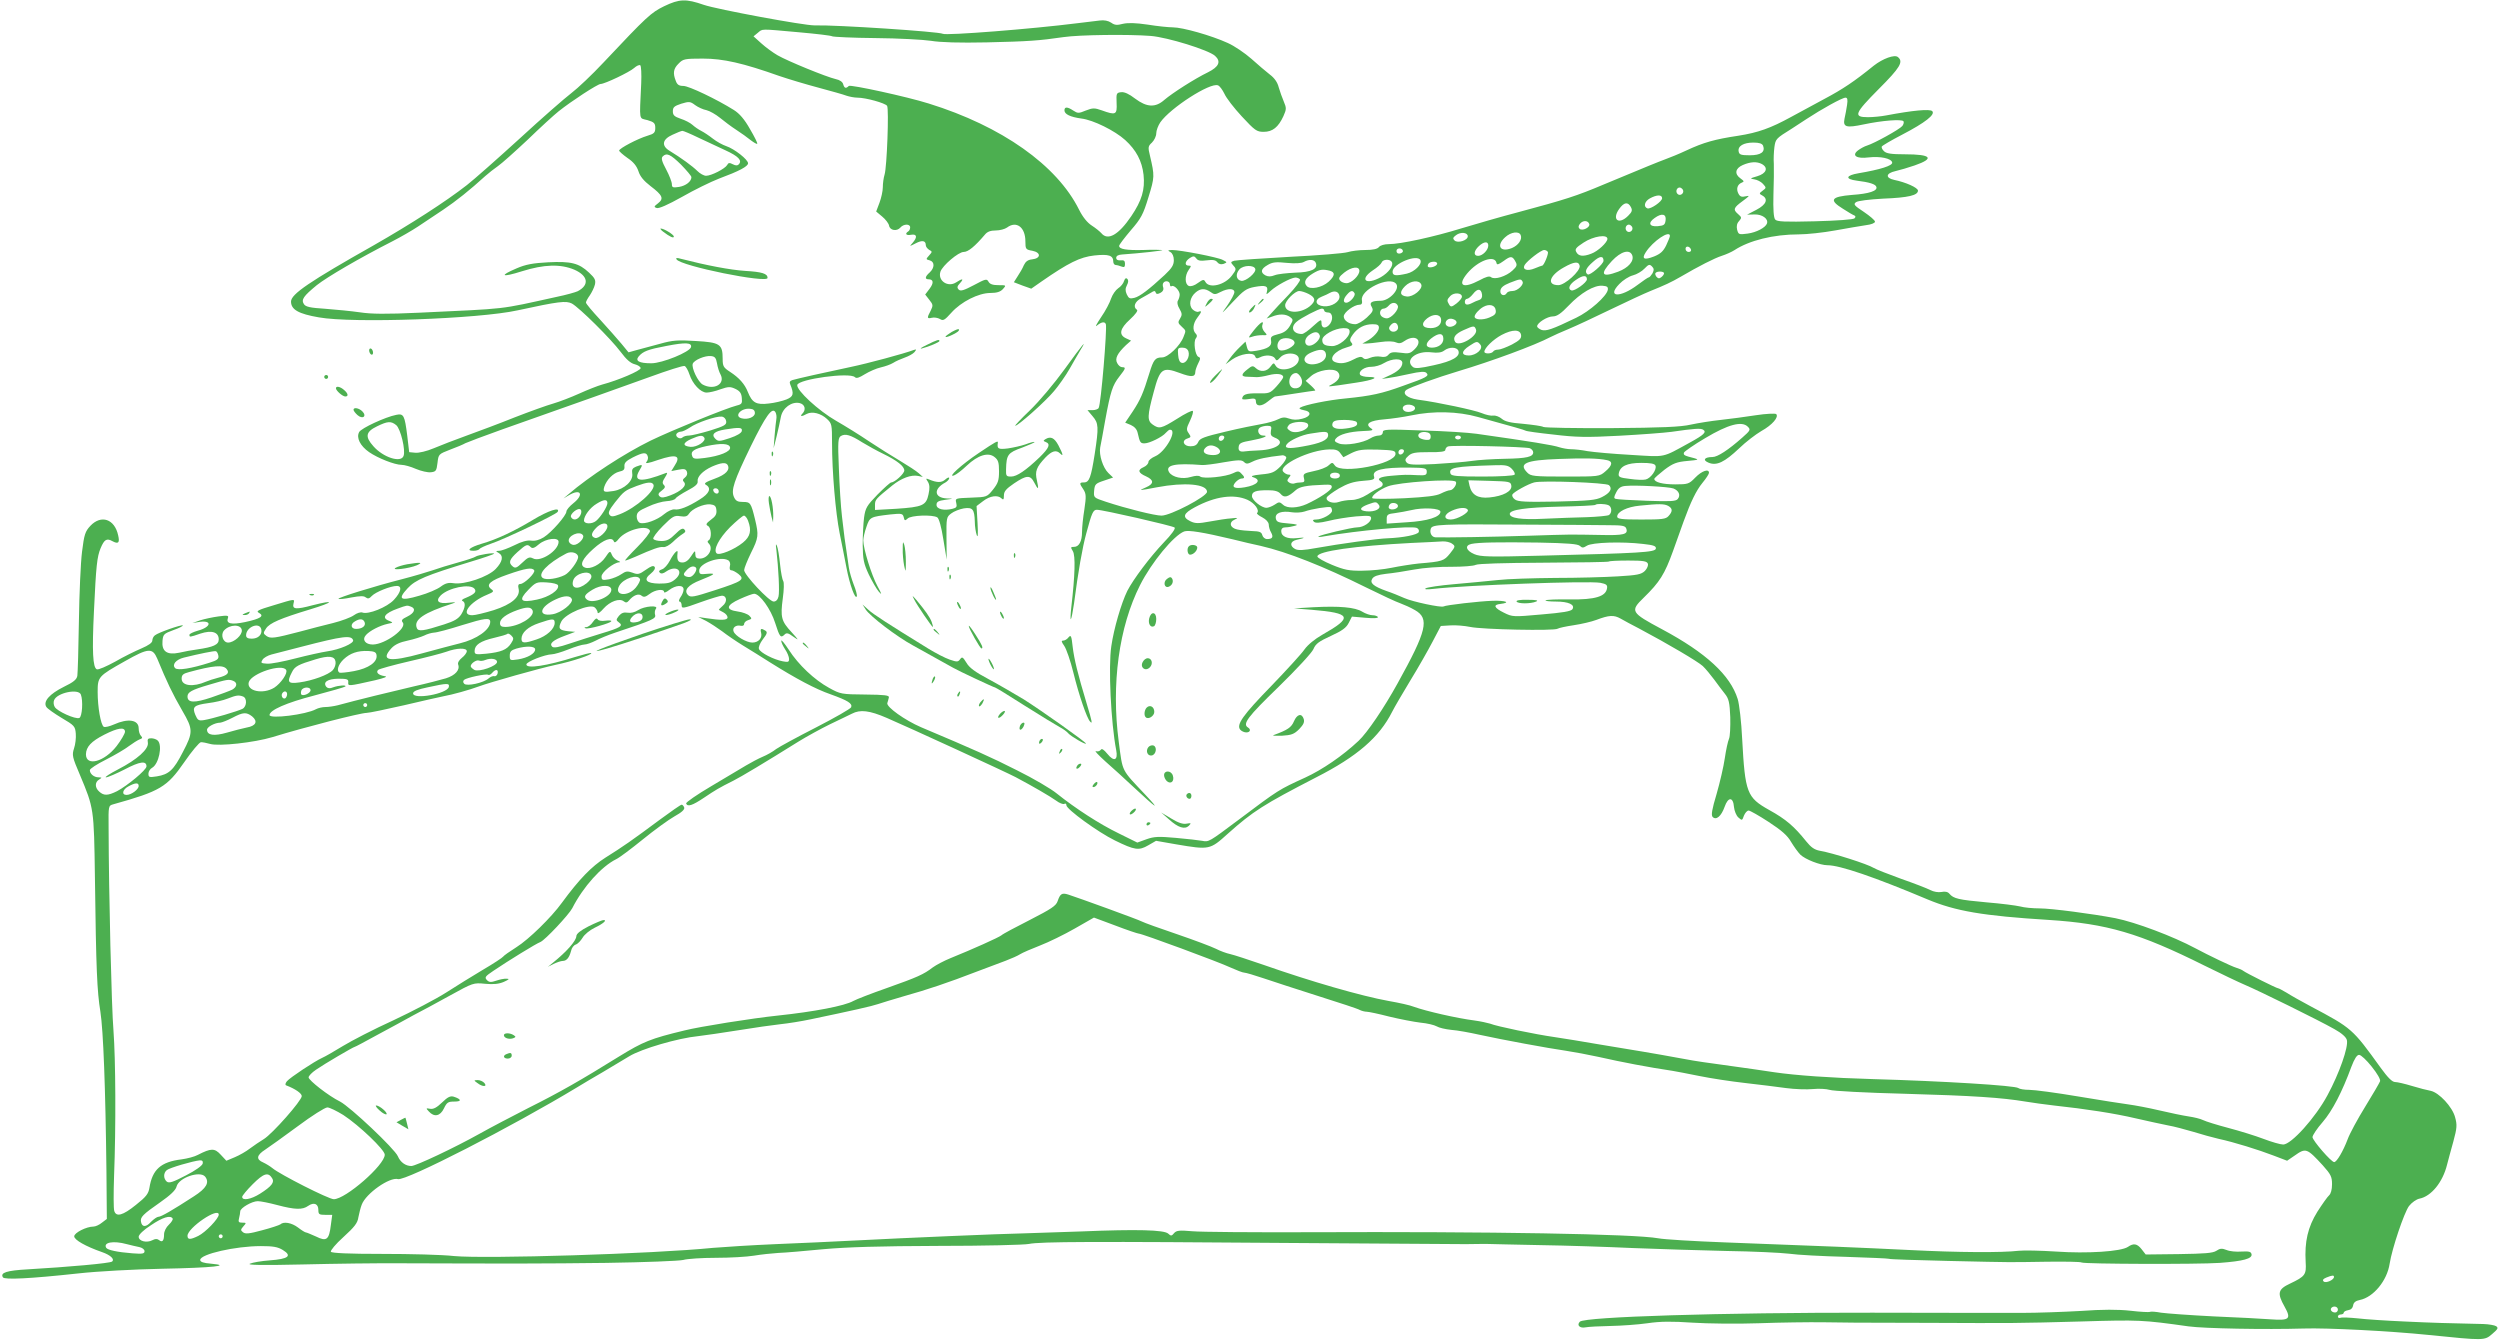 <?xml version="1.0" standalone="no"?>
<!DOCTYPE svg PUBLIC "-//W3C//DTD SVG 20010904//EN"
 "http://www.w3.org/TR/2001/REC-SVG-20010904/DTD/svg10.dtd">
<svg version="1.0" xmlns="http://www.w3.org/2000/svg"
 width="1280pt" height="686pt" viewBox="0 0 1280 686"
 preserveAspectRatio="xMidYMid meet">
<g transform="translate(0,686) scale(0.1,-0.1)"
fill="#4caf50" stroke="none">
<path d="M3400 6828 c-67 -33 -87 -51 -310 -288 -58 -62 -132 -132 -165 -157
-33 -25 -152 -129 -265 -233 -113 -103 -234 -210 -270 -238 -109 -85 -286
-199 -475 -307 -331 -187 -425 -251 -425 -289 0 -41 38 -63 143 -81 172 -31
818 -8 1017 36 212 46 248 50 278 35 38 -21 199 -180 250 -248 29 -39 51 -58
72 -63 16 -4 30 -13 30 -20 0 -13 -114 -62 -197 -84 -22 -6 -75 -27 -117 -46
-42 -19 -102 -42 -133 -51 -32 -9 -121 -41 -198 -71 -77 -31 -187 -72 -245
-93 -58 -21 -134 -50 -169 -65 -35 -15 -77 -25 -95 -23 l-31 3 -10 85 c-13
103 -18 114 -56 106 -56 -11 -179 -68 -190 -88 -16 -29 5 -71 51 -103 45 -31
131 -65 166 -65 14 0 47 -9 74 -21 26 -11 61 -19 76 -17 26 3 29 7 34 48 5 45
6 45 65 68 33 12 68 27 78 33 10 5 95 37 190 71 393 139 591 209 751 267 93
34 174 60 181 57 7 -2 18 -22 25 -43 16 -49 57 -93 88 -93 13 0 45 7 71 17 41
14 50 14 76 2 23 -11 31 -22 33 -46 3 -28 0 -33 -25 -39 -56 -14 -330 -126
-442 -180 -136 -67 -314 -183 -421 -275 l-25 -21 27 16 c62 37 80 4 23 -41
-19 -15 -35 -34 -35 -42 0 -20 -76 -107 -116 -132 -23 -14 -45 -20 -65 -17
-19 3 -49 -5 -86 -24 -31 -15 -65 -28 -77 -28 -19 -1 -19 -2 -3 -11 26 -15 21
-44 -15 -82 -39 -41 -161 -82 -216 -73 -26 4 -42 0 -66 -18 -17 -13 -66 -34
-109 -46 -98 -29 -113 -19 -60 38 41 44 91 65 326 137 64 19 117 38 117 40 0
7 -83 -6 -95 -15 -5 -4 -46 -18 -90 -30 -44 -12 -102 -30 -130 -40 -27 -9 -97
-30 -155 -45 -149 -38 -333 -96 -327 -101 3 -3 32 0 66 7 45 8 64 9 74 0 11
-8 18 -6 31 8 19 20 96 51 128 51 28 0 22 -31 -15 -71 -35 -38 -132 -77 -162
-65 -9 3 -28 -3 -43 -14 -15 -11 -63 -29 -107 -40 -44 -11 -120 -30 -170 -44
-130 -34 -150 -37 -171 -22 -17 13 -17 15 -2 38 18 28 74 52 226 98 122 37
130 51 12 21 -86 -23 -105 -21 -97 10 6 24 10 24 -102 -10 -81 -24 -92 -30
-75 -39 29 -16 8 -30 -71 -47 -72 -15 -99 -8 -88 21 5 13 -3 14 -48 8 -30 -4
-72 -13 -94 -20 l-40 -14 37 6 c66 9 59 -27 -9 -45 -24 -7 -43 -16 -43 -21 0
-13 1 -13 56 6 58 19 94 8 94 -30 0 -27 -27 -39 -110 -51 -25 -3 -67 -11 -93
-17 -62 -13 -90 7 -85 61 3 33 7 37 56 55 29 10 50 21 48 24 -6 5 -125 -36
-143 -51 -7 -5 -13 -17 -13 -26 0 -12 -19 -25 -56 -41 -31 -13 -92 -43 -135
-68 -44 -24 -85 -42 -93 -39 -21 8 -25 92 -15 297 11 236 16 279 34 323 19 45
31 53 61 36 30 -16 38 -8 29 30 -18 84 -87 107 -142 49 -27 -29 -32 -44 -43
-133 -7 -55 -14 -215 -16 -355 -2 -140 -6 -266 -8 -280 -3 -19 -20 -33 -70
-57 -72 -36 -106 -74 -89 -102 5 -9 41 -34 79 -57 65 -38 69 -43 72 -80 2 -21
-2 -56 -9 -76 -11 -34 -9 -44 30 -135 72 -172 72 -170 77 -526 6 -473 11 -582
28 -687 15 -97 26 -388 31 -818 l2 -243 -25 -19 c-13 -11 -33 -20 -43 -20 -37
0 -99 -32 -99 -50 0 -18 57 -51 143 -81 43 -15 65 -36 51 -48 -9 -9 -225 -28
-431 -40 -109 -6 -143 -17 -128 -41 8 -13 137 -7 385 20 99 11 285 21 430 24
258 5 361 16 250 26 -38 3 -55 9 -55 19 0 30 181 71 311 71 62 0 86 -4 112
-20 49 -30 29 -46 -66 -53 -43 -3 -89 -11 -102 -17 -18 -7 57 -9 270 -4 162 4
387 7 500 6 592 -2 724 -2 1053 2 200 3 374 10 395 15 20 6 96 11 167 11 72 0
159 5 195 11 36 6 92 12 125 14 33 1 137 10 230 19 123 11 286 16 590 17 231
0 439 5 463 10 56 12 337 13 1332 5 454 -3 861 -6 905 -6 44 1 94 1 110 1 17
-1 138 -3 270 -6 132 -2 346 -9 475 -15 129 -5 345 -12 480 -15 135 -2 279 -9
320 -14 41 -6 172 -13 290 -16 118 -4 217 -8 221 -10 3 -3 141 -7 305 -11 352
-8 299 -7 506 -4 91 1 170 0 176 -4 14 -8 594 -10 707 -2 122 9 167 22 163 44
-3 14 -13 16 -52 14 -26 -2 -60 1 -76 8 -23 9 -33 9 -52 -4 -18 -12 -60 -15
-192 -17 l-170 -2 -21 27 c-23 29 -41 32 -70 12 -35 -24 -210 -35 -367 -24
-79 5 -165 7 -193 4 -84 -10 -308 -9 -560 4 -244 12 -435 20 -945 39 -157 6
-310 15 -340 21 -122 22 -850 35 -1790 31 -283 -1 -551 1 -595 5 -68 6 -82 4
-94 -10 -12 -15 -16 -15 -30 -2 -21 19 -158 23 -446 11 -121 -4 -256 -9 -300
-10 -108 -2 -603 -23 -850 -36 -110 -6 -296 -14 -414 -19 -117 -5 -261 -14
-320 -19 -308 -31 -1166 -57 -1326 -42 -60 7 -226 11 -367 11 -173 0 -259 4
-264 11 -3 6 25 40 64 75 57 52 73 72 77 102 4 20 11 49 17 64 21 57 143 143
186 131 40 -10 583 268 917 470 28 17 86 52 130 77 44 26 106 63 137 82 62 38
250 93 353 103 33 4 125 17 205 30 80 13 177 27 215 31 39 4 108 15 155 25
211 44 317 68 345 78 17 6 77 24 135 41 115 32 225 69 370 125 52 20 119 45
149 56 29 11 63 26 75 34 11 7 57 27 101 44 44 17 124 56 178 87 l98 56 110
-41 c60 -23 114 -41 119 -41 17 0 412 -146 471 -174 31 -14 62 -26 70 -26 7 0
52 -13 99 -29 47 -16 173 -57 280 -91 107 -34 203 -65 212 -71 10 -5 26 -9 35
-9 10 0 62 -11 116 -25 54 -13 126 -27 160 -31 34 -3 71 -12 83 -19 11 -7 45
-15 75 -18 30 -2 95 -14 144 -25 119 -26 352 -69 443 -82 40 -6 115 -20 165
-31 124 -28 255 -53 382 -72 17 -3 77 -14 135 -26 58 -12 164 -28 235 -36 72
-8 166 -20 210 -26 44 -6 106 -8 137 -5 31 3 69 1 85 -4 15 -6 188 -15 383
-20 356 -10 499 -20 620 -40 36 -6 101 -15 145 -20 167 -18 314 -41 420 -66
61 -14 135 -30 165 -36 30 -5 89 -21 130 -33 41 -13 100 -29 130 -36 79 -17
204 -56 282 -86 l68 -26 38 26 c58 41 63 39 145 -50 41 -46 47 -58 47 -96 0
-28 -6 -49 -15 -57 -8 -7 -35 -45 -60 -84 -49 -79 -66 -153 -60 -258 4 -64 -2
-73 -80 -110 -62 -29 -67 -49 -28 -118 35 -63 26 -72 -71 -65 -38 3 -168 10
-290 15 -121 6 -243 15 -271 19 -27 5 -53 7 -57 4 -5 -2 -50 0 -100 6 -63 7
-144 7 -253 -1 -88 -5 -225 -10 -305 -10 -80 0 -424 0 -765 1 -771 1 -1471
-21 -1496 -46 -18 -18 0 -35 29 -29 15 3 72 6 127 7 55 1 141 7 190 14 67 10
126 10 230 3 77 -5 230 -7 340 -3 110 4 259 6 330 5 72 -1 146 -2 165 -2 19 0
181 -1 360 -1 460 -2 463 -2 795 7 298 9 315 8 550 -25 79 -11 394 -17 590
-11 120 4 445 -13 640 -33 285 -29 286 -29 325 5 29 25 33 31 20 40 -8 5 -37
10 -65 11 -180 4 -259 6 -405 13 -91 4 -198 11 -239 16 -40 4 -80 6 -87 3 -8
-3 -14 0 -14 6 0 6 7 11 15 11 8 0 15 4 15 9 0 5 10 11 23 13 14 2 23 11 25
24 2 15 13 24 34 28 70 14 140 99 153 186 12 77 74 261 99 295 14 18 38 35 54
38 60 12 119 84 141 174 5 21 20 74 32 118 19 70 20 86 9 125 -14 53 -82 126
-125 135 -17 3 -60 14 -96 25 -36 11 -75 20 -86 20 -15 0 -37 22 -74 73 -145
201 -146 202 -359 315 -47 25 -102 56 -122 69 -21 12 -40 23 -44 23 -8 0 -164
78 -178 89 -6 5 -22 12 -36 16 -22 6 -145 65 -210 100 -114 61 -305 133 -410
154 -115 22 -327 50 -387 50 -34 0 -79 4 -100 10 -21 5 -98 15 -172 21 -143
13 -169 19 -190 44 -8 10 -22 13 -41 9 -16 -3 -40 1 -57 10 -15 8 -82 34 -148
57 -66 24 -130 49 -141 56 -32 20 -211 77 -276 88 -28 5 -46 18 -70 48 -61 76
-103 113 -190 161 -114 64 -123 87 -138 362 -4 88 -15 181 -23 206 -38 122
-161 236 -387 357 -161 86 -165 93 -94 162 82 80 107 120 150 239 23 64 47
132 54 151 37 102 65 159 96 197 19 23 34 46 34 52 0 23 -37 10 -70 -24 -32
-33 -37 -35 -103 -35 -64 0 -107 11 -107 28 0 4 24 25 52 47 44 33 63 40 118
45 56 5 61 7 35 14 -52 13 -57 16 -53 29 3 6 51 40 109 74 117 70 188 89 218
58 15 -15 13 -19 -29 -56 -70 -62 -126 -99 -152 -99 -42 0 -52 -16 -20 -29 41
-17 81 2 157 74 33 32 84 71 113 88 56 31 91 72 76 87 -5 4 -52 2 -104 -6 -52
-8 -133 -19 -180 -24 -47 -5 -116 -16 -153 -24 -51 -12 -151 -16 -405 -18
-186 -1 -343 2 -350 6 -8 5 -54 11 -103 16 -66 5 -94 12 -110 26 -12 10 -31
18 -43 16 -12 -2 -39 4 -60 13 -36 15 -222 55 -328 69 -54 8 -81 32 -57 50 18
13 160 64 264 95 174 52 393 133 473 175 15 8 56 26 92 41 36 15 133 60 215
100 83 40 175 83 205 95 72 29 107 45 155 73 94 55 173 95 210 107 22 7 51 20
65 29 76 50 200 81 330 81 41 0 125 9 185 20 61 11 131 23 158 27 27 3 47 11
47 18 0 7 -26 29 -57 50 -50 33 -55 39 -40 50 10 7 67 14 139 18 129 5 178 17
178 41 0 15 -63 43 -122 55 -46 10 -43 34 7 45 22 5 66 18 98 29 104 36 86 57
-50 57 -70 0 -95 4 -107 16 -9 8 -14 20 -11 24 3 5 49 32 103 60 121 63 172
104 155 121 -12 12 -99 4 -236 -22 -26 -5 -68 -9 -93 -9 -77 0 -69 19 55 144
110 110 128 140 98 164 -17 14 -77 -8 -123 -44 -100 -81 -158 -120 -254 -171
-58 -31 -134 -72 -170 -92 -104 -57 -168 -80 -270 -96 -120 -18 -177 -34 -265
-75 -38 -18 -88 -38 -110 -46 -40 -15 -87 -34 -315 -129 -137 -58 -196 -77
-435 -141 -88 -23 -219 -61 -292 -83 -142 -44 -312 -81 -373 -81 -21 0 -43 -6
-50 -15 -8 -10 -31 -15 -69 -15 -31 0 -72 -5 -91 -11 -19 -6 -153 -17 -297
-24 -145 -8 -272 -17 -284 -20 -19 -6 -19 -8 -4 -25 16 -17 15 -21 -7 -50 -36
-49 -116 -69 -136 -34 -8 15 -12 14 -39 -5 -17 -13 -36 -19 -46 -15 -21 8 -22
52 -1 82 14 20 14 22 0 22 -23 0 -19 23 6 39 18 11 23 11 33 -2 8 -12 22 -14
53 -10 32 4 46 2 55 -10 8 -10 19 -12 32 -8 19 8 19 8 -4 20 -25 14 -218 51
-260 51 -23 -1 -24 -2 -8 -11 10 -6 17 -22 17 -41 0 -25 -10 -41 -47 -76 -81
-75 -127 -110 -155 -117 -23 -6 -29 -3 -39 18 -8 18 -8 30 1 47 8 15 8 26 2
32 -7 7 -12 3 -17 -11 -3 -12 -17 -29 -30 -37 -13 -9 -29 -32 -36 -52 -6 -20
-29 -64 -52 -97 -22 -33 -32 -52 -21 -42 23 19 41 22 46 7 7 -23 -25 -411 -37
-429 -3 -6 -18 -11 -31 -11 l-26 0 26 -31 c31 -36 32 -55 11 -193 -19 -121
-28 -146 -55 -146 -24 0 -25 -4 -3 -36 14 -22 15 -35 5 -102 -7 -42 -12 -94
-12 -115 0 -48 -15 -77 -41 -77 -18 0 -18 -2 -6 -22 14 -23 11 -123 -8 -288
-4 -36 -5 -63 -2 -60 3 3 10 39 16 80 21 162 43 288 63 360 28 105 35 120 54
120 30 0 389 -82 398 -91 6 -5 -16 -36 -55 -76 -72 -76 -156 -188 -187 -248
-31 -63 -69 -193 -82 -283 -16 -105 -2 -394 25 -533 10 -52 -11 -61 -45 -19
-19 23 -29 29 -34 21 -5 -7 -15 -10 -25 -7 -9 3 13 -20 48 -52 36 -31 101 -91
145 -132 118 -110 141 -125 61 -40 -126 134 -116 113 -137 272 -39 296 1 588
109 802 59 117 173 255 226 275 21 8 96 -4 247 -40 47 -12 112 -27 145 -34
135 -31 323 -105 540 -213 77 -38 156 -75 175 -81 19 -7 53 -22 75 -35 75 -43
61 -104 -90 -376 -69 -125 -155 -252 -199 -293 -82 -77 -186 -148 -273 -188
-137 -63 -132 -59 -345 -219 -147 -110 -149 -112 -183 -105 -16 3 -77 10 -134
15 -89 8 -112 7 -151 -7 l-47 -17 -95 47 c-99 48 -222 128 -317 204 -29 24
-121 78 -204 119 -132 67 -215 104 -492 221 -81 35 -177 103 -172 123 3 8 6
21 8 29 3 11 -20 14 -121 15 -121 1 -127 2 -185 34 -75 41 -157 118 -207 196
-21 32 -38 53 -38 45 0 -8 9 -27 20 -44 11 -16 20 -38 20 -49 0 -16 -5 -17
-32 -12 -47 9 -115 44 -122 63 -4 9 5 30 20 50 22 28 24 37 13 44 -22 14 -28
11 -22 -11 7 -27 -14 -50 -45 -50 -30 0 -88 34 -96 57 -8 19 12 35 37 29 10
-2 17 2 17 9 0 8 10 17 21 20 19 6 20 8 5 23 -8 8 -35 18 -58 21 -65 9 -61 32
10 64 33 15 66 27 73 27 29 0 86 -79 108 -150 23 -72 28 -79 49 -58 9 9 19 7
44 -12 30 -21 29 -19 -9 23 -53 57 -58 77 -45 174 6 43 7 82 2 88 -4 5 -12 44
-16 85 -4 41 -11 84 -16 95 -6 14 -7 8 -3 -20 11 -97 17 -215 11 -239 -4 -17
-13 -26 -25 -26 -23 0 -151 137 -151 161 0 9 16 49 35 88 39 78 40 91 21 171
-21 86 -24 90 -62 90 -27 0 -37 5 -46 25 -16 35 -1 81 86 260 76 155 109 202
126 175 5 -8 7 -24 5 -35 -2 -11 -6 -49 -9 -85 l-5 -65 15 60 c8 33 18 78 22
100 9 47 56 81 97 71 27 -7 33 -34 13 -54 -15 -15 -3 -16 23 -1 27 14 72 3
103 -26 25 -23 26 -30 26 -122 0 -149 18 -357 39 -463 11 -52 26 -132 35 -177
16 -85 45 -166 53 -146 2 6 -5 33 -16 60 -10 26 -22 66 -25 88 -21 138 -26
180 -35 260 -6 50 -13 161 -16 247 -6 141 -4 157 11 166 23 13 49 5 109 -33
28 -17 75 -43 106 -58 72 -35 109 -64 109 -86 0 -16 -49 -61 -67 -61 -5 0 -36
-28 -70 -62 -55 -57 -62 -68 -69 -118 -4 -30 -7 -94 -7 -141 1 -73 5 -94 31
-150 17 -35 40 -75 52 -89 17 -19 15 -12 -8 30 -30 56 -72 191 -72 233 0 13 7
44 16 69 17 51 20 52 122 64 59 6 64 5 69 -14 4 -19 7 -19 20 -7 16 17 128 21
152 6 9 -6 21 -50 31 -113 l17 -103 -1 109 c-1 105 0 109 24 127 14 11 43 22
64 26 46 7 55 -4 57 -67 0 -25 5 -56 10 -70 6 -16 7 5 4 62 l-5 87 33 25 c36
28 76 33 95 14 9 -9 12 -6 12 15 0 21 11 34 52 62 64 43 83 44 103 5 21 -41
25 -38 14 10 -11 47 -3 68 44 118 33 34 55 40 75 20 18 -18 15 -4 -9 42 -21
39 -40 48 -67 31 -11 -7 -11 -9 2 -14 26 -10 18 -30 -31 -78 -71 -68 -117 -99
-146 -99 -25 0 -27 3 -26 38 2 74 9 84 82 110 37 14 66 27 64 29 -2 2 -23 -3
-46 -12 -23 -8 -64 -17 -91 -21 -49 -6 -56 -2 -51 29 2 13 -9 7 -97 -52 -91
-61 -165 -129 -127 -115 11 4 40 26 65 50 57 54 110 70 142 44 19 -15 23 -28
23 -73 0 -47 -5 -61 -31 -94 -31 -38 -31 -38 -113 -41 -80 -3 -81 -3 -75 -27
5 -20 1 -25 -19 -30 -44 -11 -82 -2 -82 20 0 16 9 21 45 26 44 6 44 6 8 7 -66
3 -70 49 -7 82 10 6 19 16 19 22 0 6 -9 3 -20 -7 -19 -17 -42 -17 -83 0 -17 7
-18 6 -6 -12 9 -15 10 -33 3 -64 -12 -57 -30 -65 -166 -74 l-108 -6 0 26 c0
27 4 31 88 99 47 38 98 57 134 49 l23 -5 -21 19 c-12 11 -55 39 -95 63 -41 24
-112 69 -159 100 -47 32 -123 79 -170 106 -89 51 -203 156 -198 183 6 30 269
66 295 40 8 -8 22 -3 51 15 23 14 59 30 82 35 22 5 50 15 63 23 12 8 39 20 59
27 20 7 42 19 50 28 11 14 11 16 -4 11 -47 -18 -236 -69 -323 -87 -129 -27
-275 -60 -298 -67 -13 -4 -16 -11 -11 -22 20 -49 17 -62 -19 -77 -20 -8 -61
-18 -91 -21 -64 -8 -85 4 -107 59 -16 41 -45 73 -91 103 -34 22 -38 29 -38 67
0 75 -14 84 -137 91 -93 6 -119 4 -183 -14 -41 -11 -95 -26 -119 -32 l-43 -12
-37 45 c-20 24 -69 79 -108 122 -40 43 -73 82 -73 88 0 5 9 22 20 37 10 15 22
39 26 55 5 23 0 33 -30 61 -52 49 -92 59 -210 53 -77 -4 -115 -11 -161 -31
-92 -39 -77 -48 27 -15 115 36 198 38 269 8 70 -31 78 -78 17 -110 -10 -5 -59
-19 -108 -29 -304 -67 -241 -59 -703 -81 -171 -8 -247 -7 -305 2 -42 6 -122
14 -176 18 -79 5 -101 10 -110 24 -15 23 -2 41 66 97 53 42 219 139 388 225
41 21 100 55 130 75 30 20 88 59 129 86 67 45 137 101 216 173 17 15 46 38 65
51 19 13 87 74 151 134 63 61 135 127 159 146 65 52 200 140 215 140 21 0 149
61 172 82 12 11 26 17 31 14 5 -3 7 -45 5 -93 -9 -198 -13 -176 32 -188 34
-10 40 -16 40 -40 0 -24 -6 -30 -40 -40 -50 -15 -145 -65 -145 -76 0 -4 19
-21 43 -38 30 -20 47 -41 56 -68 8 -26 27 -49 62 -76 62 -47 69 -64 38 -88
-21 -16 -22 -19 -7 -24 11 -4 57 16 130 57 63 36 147 77 188 93 105 39 150 63
150 79 0 19 -70 74 -112 88 -18 6 -49 23 -68 38 -19 15 -46 33 -60 40 -14 7
-34 21 -45 31 -11 10 -38 24 -60 31 -32 11 -40 18 -40 38 0 21 7 27 43 39 40
12 46 12 71 -7 15 -11 41 -23 58 -26 17 -4 48 -22 69 -39 22 -18 59 -46 84
-62 25 -16 58 -40 74 -53 16 -12 31 -21 33 -18 3 2 -14 36 -37 75 -28 50 -54
80 -83 98 -86 54 -230 123 -258 123 -22 0 -32 6 -39 26 -16 40 -12 63 15 89
22 23 31 25 123 25 105 0 206 -23 392 -89 47 -16 137 -43 201 -60 63 -17 128
-35 143 -41 15 -5 40 -10 56 -10 43 0 143 -28 152 -42 10 -17 -1 -314 -13
-352 -5 -16 -9 -45 -9 -65 0 -19 -8 -55 -17 -79 l-17 -45 31 -26 c17 -14 33
-35 35 -46 4 -25 40 -31 58 -10 16 19 50 20 50 1 0 -8 -4 -18 -10 -21 -19 -12
-10 -22 15 -17 30 5 33 -12 8 -41 -18 -20 -18 -20 15 -3 34 18 52 14 52 -9 0
-8 8 -18 17 -24 17 -9 17 -10 0 -29 -17 -19 -17 -20 3 -25 26 -7 26 -38 0 -62
-24 -21 -26 -35 -6 -35 26 0 28 -19 5 -49 l-22 -29 21 -27 c20 -25 20 -29 7
-56 -20 -37 -19 -42 6 -36 12 3 30 0 41 -6 17 -11 24 -7 59 32 50 56 139 101
200 101 33 0 51 6 64 20 18 20 17 20 -23 20 -29 0 -44 5 -51 18 -9 16 -15 14
-75 -18 -51 -27 -68 -32 -77 -23 -10 10 -9 17 6 33 22 24 13 26 -20 4 -42 -27
-95 9 -80 55 10 31 92 101 119 101 23 0 57 28 109 89 12 15 29 21 55 21 21 0
47 7 58 15 48 36 94 2 94 -71 0 -40 2 -42 36 -48 45 -9 44 -39 -2 -44 -21 -2
-33 -11 -42 -30 -6 -15 -21 -41 -32 -57 l-19 -30 44 -17 45 -16 53 37 c137 95
197 125 270 133 75 8 97 0 97 -32 0 -9 6 -17 13 -17 6 0 20 -4 30 -8 13 -5 17
-2 17 14 0 16 -6 20 -22 18 -15 -1 -23 3 -23 13 0 10 11 16 30 17 87 6 218 20
205 23 -8 1 -52 2 -97 0 -85 -2 -123 4 -123 21 0 6 27 41 59 79 53 61 64 81
91 170 32 104 32 109 8 212 -11 44 -10 50 10 68 12 12 22 33 22 47 0 15 10 41
21 57 51 73 255 205 295 189 9 -3 23 -23 33 -43 9 -21 49 -73 89 -116 67 -72
76 -79 112 -79 46 0 75 24 101 80 16 36 16 42 2 75 -8 19 -20 52 -26 73 -6 25
-22 48 -45 65 -19 15 -62 51 -95 81 -33 29 -87 66 -121 81 -83 38 -231 80
-281 80 -22 0 -80 6 -129 14 -62 9 -100 10 -127 4 -30 -8 -42 -7 -60 6 -15 10
-36 14 -58 11 -20 -2 -72 -9 -116 -14 -228 -29 -672 -64 -688 -54 -18 11 -545
46 -656 43 -53 -1 -500 82 -567 105 -92 32 -125 31 -204 -7z m688 -133 c90 -8
168 -17 173 -21 6 -3 106 -8 222 -9 117 -1 244 -8 284 -14 47 -8 145 -11 285
-8 217 5 269 9 393 27 81 12 334 15 447 6 86 -7 296 -72 329 -102 32 -29 20
-56 -36 -84 -68 -33 -182 -106 -223 -141 -46 -41 -90 -39 -150 6 -31 24 -55
35 -72 33 -24 -3 -25 -6 -23 -55 3 -61 -4 -64 -76 -38 -37 13 -46 13 -82 -1
-36 -15 -41 -15 -64 0 -30 20 -45 20 -45 1 0 -20 30 -34 87 -42 60 -7 171 -62
224 -110 56 -51 86 -107 94 -178 8 -76 -9 -132 -63 -212 -65 -96 -120 -127
-153 -87 -8 9 -30 27 -49 39 -23 15 -46 43 -65 81 -113 228 -396 428 -770 544
-111 35 -401 98 -409 90 -15 -15 -23 -12 -29 9 -3 12 -18 22 -38 26 -48 11
-246 92 -298 122 -24 14 -61 41 -83 61 l-40 36 22 18 c26 21 7 21 208 3z
m5369 -372 c-3 -21 -9 -53 -13 -70 -9 -44 8 -49 98 -30 94 20 196 28 204 16 3
-6 0 -16 -6 -24 -15 -18 -144 -89 -180 -100 -14 -4 -35 -16 -47 -25 -34 -26
-8 -44 54 -36 60 7 117 -5 121 -26 3 -16 -60 -36 -172 -55 -66 -11 -71 -30 -9
-38 65 -8 96 -18 100 -32 7 -20 -36 -35 -125 -41 -108 -9 -119 -26 -46 -71 26
-17 52 -32 58 -34 7 -3 8 -8 1 -15 -6 -6 -89 -12 -202 -15 -156 -4 -195 -2
-204 9 -8 9 -11 53 -9 127 2 61 3 132 2 157 -2 25 0 64 3 87 6 42 8 44 90 95
11 7 45 29 75 49 76 50 182 109 199 109 10 0 12 -10 8 -37z m-5883 -167 c39
-18 102 -48 139 -65 68 -31 89 -53 69 -73 -7 -7 -16 -6 -30 1 -17 9 -23 8 -29
-4 -11 -19 -81 -55 -108 -55 -11 0 -31 11 -45 25 -24 24 -83 67 -142 103 -43
26 -37 59 15 82 23 11 46 20 51 20 5 0 41 -15 80 -34z m5453 -42 c12 -32 -11
-49 -68 -49 -45 0 -54 3 -57 19 -6 28 25 46 75 46 31 0 45 -5 50 -16z m-5540
-97 c29 -30 53 -58 53 -64 0 -22 -28 -44 -63 -50 -32 -5 -37 -3 -37 14 0 11
-13 45 -29 75 -22 41 -27 58 -18 67 20 20 39 12 94 -42z m5534 3 c34 -19 23
-48 -23 -62 -38 -11 -40 -13 -17 -16 15 -2 35 -12 45 -23 18 -20 18 -21 -1
-35 -19 -14 -19 -16 -2 -25 32 -18 20 -47 -30 -73 l-48 -25 39 1 c38 1 71 -22
63 -46 -7 -21 -54 -46 -99 -52 -45 -6 -47 -5 -54 20 -4 18 -1 33 10 44 14 17
14 19 -4 35 -28 24 -25 33 23 68 35 26 38 29 15 24 -20 -5 -29 -2 -37 13 -13
24 -6 48 17 57 13 5 12 8 -6 21 -33 23 -28 52 11 69 39 17 72 19 98 5z m-405
-131 c10 -17 -13 -36 -27 -22 -12 12 -4 33 11 33 5 0 12 -5 16 -11z m-106 -44
c0 -17 -59 -57 -75 -52 -22 8 -15 36 12 51 36 20 63 20 63 1z m-160 -45 c9
-17 6 -25 -14 -45 -48 -48 -85 -20 -46 35 25 35 45 38 60 10z m178 -67 c-3
-24 -8 -28 -40 -31 -44 -4 -52 17 -16 42 36 26 60 21 56 -11z m-391 -20 c6
-17 -36 -38 -50 -24 -7 7 -6 15 3 26 15 18 41 17 47 -2z m219 -14 c10 -17 -13
-36 -27 -22 -12 12 -4 33 11 33 5 0 12 -5 16 -11z m-841 -49 c0 -21 -52 -37
-68 -21 -10 10 -8 15 8 27 24 18 60 14 60 -6z m271 6 c9 -22 -12 -52 -45 -66
-60 -24 -82 12 -35 55 30 28 72 33 80 11z m764 -4 c0 -5 -9 -26 -19 -48 -15
-31 -30 -44 -62 -57 -51 -20 -65 -13 -43 21 37 58 124 116 124 84z m-320 -15
c0 -18 -49 -64 -83 -76 -41 -16 -65 -13 -76 8 -9 15 -3 23 37 49 50 33 122 44
122 19z m-610 -34 c0 -23 -29 -53 -52 -53 -25 0 -23 25 4 50 26 24 48 26 48 3z
m1038 -21 c2 -7 -3 -12 -12 -12 -9 0 -16 7 -16 16 0 17 22 14 28 -4z m-1475
-7 c1 -5 -6 -11 -15 -13 -11 -2 -18 3 -18 13 0 17 30 18 33 0z m742 -5 c5 -8
-20 -70 -29 -70 -2 0 -19 -6 -38 -14 -38 -16 -65 -7 -52 17 13 22 84 77 100
77 7 0 16 -4 19 -10z m432 -17 c11 -29 -19 -64 -72 -84 -85 -32 -96 -14 -32
55 46 49 91 62 104 29z m-597 -34 c9 -16 6 -24 -16 -44 -32 -30 -92 -49 -110
-34 -8 7 -26 2 -59 -16 -85 -45 -115 -28 -63 35 55 66 141 97 150 54 2 -12 10
-9 37 10 36 27 45 26 61 -5z m450 6 c0 -17 -69 -77 -81 -70 -18 12 -9 33 27
64 34 31 54 33 54 6z m-937 2 c8 -21 -31 -59 -70 -68 -58 -13 -73 -11 -73 10
0 41 129 93 143 58z m-536 -13 c12 -31 -23 -48 -105 -50 -42 -2 -90 -7 -105
-13 -20 -8 -34 -8 -48 -1 -27 15 -24 33 11 53 25 15 43 17 99 11 43 -4 75 -2
87 5 27 15 54 13 61 -5z m389 5 c11 -18 -16 -55 -56 -78 -77 -43 -112 -13 -41
35 22 14 42 32 45 40 6 17 42 19 52 3z m232 -11 c-5 -15 -48 -24 -48 -10 0 14
12 22 33 22 10 0 17 -5 15 -12z m730 -9 c5 -26 -76 -99 -109 -99 -62 0 -46 50
28 91 53 30 76 32 81 8z m373 -38 c-7 -11 -15 -21 -19 -21 -4 0 -30 -18 -58
-39 -89 -67 -160 -64 -93 5 18 19 49 39 69 44 20 5 47 21 60 35 21 22 26 23
38 11 11 -11 11 -18 3 -35z m-2034 22 c6 -19 -48 -64 -71 -61 -27 4 -32 35
-10 59 20 22 75 23 81 2z m533 -10 c0 -24 -40 -63 -66 -63 -12 0 -27 6 -33 14
-9 11 -5 19 21 40 38 30 78 35 78 9z m-152 1 c29 -8 28 -25 -5 -56 -34 -31
-96 -43 -113 -22 -17 19 -6 41 32 64 35 21 49 23 86 14z m1712 -13 c0 -5 -6
-14 -14 -20 -10 -8 -16 -8 -25 2 -6 8 -8 17 -4 20 9 10 43 8 43 -2z m-395 -31
c0 -17 -64 -62 -79 -57 -21 7 -11 32 23 54 36 25 56 25 56 3z m-1469 -1 c3 -6
-22 -40 -58 -78 -35 -36 -75 -79 -88 -94 l-25 -28 28 10 c38 15 69 14 92 -2
17 -13 17 -15 -1 -46 -14 -23 -30 -35 -60 -42 -35 -9 -40 -14 -36 -34 5 -27
-16 -41 -76 -51 -38 -6 -41 -5 -48 20 l-7 27 -29 -28 c-16 -15 -39 -41 -51
-58 l-22 -30 33 24 c43 30 109 40 118 17 4 -12 10 -13 24 -6 28 15 68 12 78
-5 7 -14 11 -13 27 5 27 30 95 25 95 -8 0 -46 -96 -74 -119 -34 -9 16 -11 15
-26 -5 -19 -26 -51 -30 -75 -8 -15 14 -20 13 -43 -6 -34 -26 -34 -38 1 -38 15
-1 36 -1 47 -2 11 0 38 4 60 10 42 11 75 7 75 -10 0 -5 -15 -26 -34 -47 -33
-36 -37 -37 -98 -36 -57 1 -77 -6 -78 -28 0 -4 16 -4 35 -1 28 5 35 2 35 -11
0 -28 28 -29 61 -2 17 14 34 26 37 26 4 0 50 7 102 15 52 8 99 15 103 15 4 0
-5 11 -20 25 l-28 25 27 24 c35 31 114 44 137 22 19 -20 7 -44 -30 -64 -27
-14 -31 -15 126 9 87 13 122 29 63 29 -20 0 -40 5 -44 11 -11 18 23 42 58 41
18 0 47 8 64 19 42 25 94 26 94 1 0 -23 -23 -45 -70 -66 l-35 -16 30 4 c17 2
65 11 109 21 58 13 81 14 89 6 16 -16 4 -23 -118 -66 -109 -40 -165 -52 -295
-65 -88 -8 -211 -33 -233 -47 -8 -5 -1 -9 18 -13 43 -7 38 -33 -8 -44 -26 -7
-48 -6 -67 1 -22 8 -35 7 -57 -4 -15 -8 -53 -19 -83 -24 -30 -5 -114 -22 -185
-39 -109 -26 -132 -34 -140 -53 -7 -16 -19 -22 -40 -22 -36 0 -47 30 -15 40
18 6 19 8 6 27 -13 18 -12 25 7 64 11 24 18 46 14 50 -3 4 -40 -14 -80 -40
-82 -51 -92 -53 -125 -30 -29 20 -28 45 5 167 32 121 45 130 134 97 59 -22 79
-21 79 6 0 8 7 28 15 44 12 23 12 29 1 33 -17 7 -27 78 -13 95 7 9 7 16 -1 24
-18 18 -14 52 8 81 23 30 25 38 6 31 -7 -3 -21 3 -30 12 -21 21 -14 62 16 87
25 21 47 22 76 2 19 -14 24 -14 51 0 39 20 71 19 71 -1 0 -9 -16 -39 -36 -68
-35 -49 -34 -48 27 17 56 60 70 70 113 78 56 10 70 5 63 -23 -5 -19 -4 -18 19
3 29 27 101 66 126 68 9 0 20 -4 24 -10z m1139 -10 c10 -15 -25 -49 -51 -49
-13 0 -26 -4 -29 -10 -12 -20 -36 -11 -33 12 2 16 16 27 48 40 54 21 57 21 65
7z m-1805 -15 c0 -8 4 -13 9 -9 13 7 41 -23 41 -43 0 -9 -4 -23 -9 -31 -5 -8
-3 -24 8 -42 14 -24 14 -32 3 -50 -12 -18 -11 -24 7 -40 24 -23 24 -20 11 -53
-17 -46 -80 -106 -110 -106 -35 0 -44 -11 -65 -80 -32 -105 -47 -138 -85 -196
l-39 -58 29 -12 c19 -9 31 -22 35 -41 11 -49 14 -53 35 -53 25 0 92 33 109 54
8 9 17 16 21 16 41 0 -23 -114 -75 -136 -19 -8 -35 -21 -35 -29 0 -9 -11 -21
-25 -27 -32 -14 -28 -29 13 -47 41 -19 41 -38 0 -56 -42 -18 -39 -18 55 0 142
27 257 17 257 -23 0 -24 -187 -122 -233 -122 -34 0 -179 36 -285 71 -63 21
-63 21 -60 57 3 32 7 37 50 51 l47 16 -24 23 c-28 27 -49 93 -42 131 3 14 15
78 26 141 27 147 37 177 72 222 33 42 35 48 14 48 -8 0 -19 9 -25 21 -13 23 1
50 45 92 l26 23 -26 12 c-38 18 -32 49 21 97 28 26 42 45 35 49 -21 14 -11 42
22 59 17 9 40 23 51 29 15 10 20 10 23 1 3 -10 10 -10 25 -2 12 6 17 17 14 26
-3 8 -4 19 0 24 9 15 34 10 34 -7z m1158 3 c22 -26 -34 -87 -79 -87 -47 0 -60
-9 -46 -31 10 -18 7 -25 -25 -55 -21 -19 -47 -34 -59 -34 -32 0 -59 19 -59 40
0 21 53 60 81 60 11 0 15 7 12 23 -10 53 141 126 175 84z m129 -4 c9 -23 -42
-65 -75 -61 -35 4 -38 23 -8 53 29 29 73 33 83 8z m955 -27 c-6 -33 -93 -110
-162 -143 -124 -60 -155 -70 -178 -62 -12 5 -22 13 -22 18 0 18 52 51 81 51
20 0 41 14 81 56 61 64 130 105 173 101 24 -2 29 -6 27 -21z m-644 -24 c2 -14
-3 -24 -15 -28 -10 -3 -26 -10 -35 -15 -25 -13 -38 -11 -38 6 0 8 5 15 11 15
6 0 20 11 31 25 23 30 42 28 46 -3z m-888 3 c37 -19 38 -37 5 -64 -50 -39
-125 -35 -125 6 0 23 50 73 72 73 11 0 32 -7 48 -15z m158 -11 c4 -28 -40 -56
-81 -52 -43 4 -49 34 -10 49 15 6 35 15 43 20 24 13 45 6 48 -17z m77 15 c8
-12 -23 -49 -42 -49 -18 0 -16 20 4 42 18 21 29 23 38 7z m550 -18 c0 -8 -13
-23 -28 -35 -24 -18 -29 -19 -37 -6 -13 21 -12 26 6 45 19 19 59 16 59 -4z
m-328 -47 c7 -18 -33 -64 -57 -64 -9 0 -21 5 -27 11 -14 14 -6 39 12 39 7 0
18 7 25 15 16 19 39 19 47 -1z m501 -22 c3 -18 -4 -26 -33 -38 -34 -14 -75
-12 -75 5 0 12 23 38 45 50 31 17 60 9 63 -17z m-878 -2 c0 -5 9 -10 20 -10
25 0 28 -41 4 -65 -21 -20 -39 -14 -38 13 0 19 -5 16 -43 -18 -23 -22 -49 -40
-57 -40 -46 0 -61 34 -28 62 22 20 113 67 130 68 6 0 12 -4 12 -10z m598 -43
c5 -27 -17 -47 -53 -47 -44 0 -52 23 -18 50 31 24 66 23 71 -3z m79 -14 c6
-16 -30 -34 -46 -23 -21 12 -5 42 21 38 12 -2 23 -8 25 -15z m-299 -26 c4 -21
-25 -34 -40 -19 -8 8 -8 16 2 27 16 19 34 15 38 -8z m-98 -5 c0 -19 -29 -51
-65 -70 l-20 -11 20 0 c11 0 45 4 75 8 33 5 64 4 77 -2 16 -7 27 -5 44 7 55
38 98 4 53 -41 -23 -23 -31 -25 -73 -19 -38 5 -51 3 -62 -10 -9 -11 -22 -14
-41 -10 -15 3 -39 0 -53 -6 -19 -8 -28 -9 -37 0 -8 8 -21 6 -49 -9 -39 -20
-66 -23 -93 -13 -37 14 -3 58 58 75 31 9 35 13 25 25 -10 12 -8 20 8 42 25 34
59 52 101 52 24 0 32 -4 32 -18z m497 -9 c13 -33 -89 -93 -107 -63 -13 22 1
41 44 60 52 23 55 24 63 3z m-647 -11 c0 -30 -55 -75 -90 -74 -38 1 -50 9 -50
32 0 24 63 59 108 60 24 0 32 -4 32 -18z m878 -18 c2 -17 -8 -27 -47 -48 -28
-14 -59 -26 -70 -26 -11 0 -23 -4 -26 -10 -8 -12 -45 -13 -45 -1 0 19 45 63
88 86 57 30 96 29 100 -1z m-1031 -1 c7 -18 -29 -53 -53 -53 -26 0 -29 32 -5
52 29 22 50 23 58 1z m633 -18 c0 -26 -25 -45 -59 -45 -33 0 -35 21 -5 46 39
31 64 31 64 -1z m-762 -18 c4 -19 -52 -49 -75 -40 -16 6 -17 35 -1 51 19 19
72 11 76 -11z m-3090 -24 c-5 -25 -147 -83 -203 -83 -63 0 -84 12 -65 35 22
26 47 36 143 54 98 19 130 17 125 -6z m4041 13 c18 -21 -20 -56 -59 -56 -40 0
-39 22 3 49 38 25 41 25 56 7z m-1494 -36 c8 -26 -12 -62 -33 -58 -12 2 -18
15 -20 41 -3 34 -1 37 22 37 16 0 27 -7 31 -20z m1382 4 c11 -29 -29 -53 -126
-74 -71 -16 -96 -18 -107 -9 -44 36 18 85 95 75 32 -4 52 -1 65 9 26 20 65 19
73 -1z m-680 -10 c9 -24 -9 -47 -43 -56 -65 -17 -92 31 -31 57 43 19 66 18 74
-1z m-3116 -54 c3 -19 11 -45 18 -57 26 -49 -33 -83 -91 -52 -24 13 -59 86
-51 107 8 19 62 42 93 39 20 -2 26 -9 31 -37z m2991 -75 c14 -30 -5 -57 -36
-53 -39 6 -29 78 10 78 8 0 19 -11 26 -25z m583 -155 c0 -18 -43 -26 -57 -12
-16 16 2 33 30 30 16 -2 27 -9 27 -18z m-3380 -25 c0 -20 -36 -35 -67 -27 -42
10 -5 54 42 49 17 -1 25 -8 25 -22z m3702 -20 c193 -53 237 -66 244 -70 3 -3
68 -12 143 -20 116 -14 169 -15 337 -6 110 6 230 15 267 20 118 17 149 19 162
11 19 -12 5 -26 -68 -66 -146 -80 -119 -74 -302 -63 -91 5 -190 14 -221 19
-30 6 -69 10 -86 10 -16 0 -43 5 -59 10 -32 11 -142 29 -424 69 -41 6 -166 14
-277 17 -185 7 -203 6 -203 -9 0 -10 -8 -17 -20 -17 -12 0 -31 -6 -43 -14 -38
-24 -128 -39 -161 -27 -23 9 -26 14 -16 26 17 21 69 35 137 38 53 2 58 4 41
15 -31 22 -5 39 70 45 37 3 99 12 137 20 114 24 239 21 342 -8z m-3849 -21 c3
-19 -8 -25 -81 -48 -47 -14 -96 -26 -109 -26 -13 0 -28 -4 -34 -10 -12 -12
-39 4 -30 19 4 6 14 11 23 11 8 0 28 10 45 21 35 25 134 59 163 56 12 -1 21
-11 23 -23z m3228 -5 c10 -17 -7 -27 -56 -33 -50 -7 -76 4 -67 28 5 12 20 16
61 16 30 0 58 -5 62 -11z m-4917 -16 c22 -19 49 -129 37 -158 -14 -36 -104 -7
-154 50 -44 49 -40 74 18 102 55 27 72 28 99 6z m4667 6 c16 -26 -63 -56 -92
-34 -16 11 -16 15 -5 29 15 18 86 22 97 5z m-189 -35 c-3 -20 1 -27 18 -34 62
-23 16 -62 -79 -66 -34 -1 -66 -4 -72 -5 -25 -4 -35 3 -32 23 2 19 13 24 65
33 61 11 94 25 59 25 -22 0 -33 29 -15 41 8 5 25 9 38 9 20 0 23 -4 18 -26z
m-2709 -1 c-2 -10 -25 -24 -61 -36 -54 -18 -60 -18 -75 -3 -22 22 -5 38 50 47
75 12 90 11 86 -8z m3002 -21 c0 -25 -38 -42 -130 -58 -72 -13 -97 -10 -82 11
14 20 78 49 122 55 79 13 90 12 90 -8z m525 -7 c0 -15 -6 -19 -25 -17 -13 1
-29 7 -33 11 -15 15 3 32 31 29 19 -2 27 -9 27 -23z m-3719 -6 c11 -18 -37
-49 -70 -47 -42 4 -42 20 2 40 46 20 59 21 68 7z m2662 -1 c-6 -18 -28 -21
-28 -4 0 9 7 16 16 16 9 0 14 -5 12 -12z m1212 2 c0 -5 -7 -10 -15 -10 -8 0
-15 5 -15 10 0 6 7 10 15 10 8 0 15 -4 15 -10z m-3742 -51 c4 -21 -53 -44
-131 -54 -48 -6 -58 -5 -63 10 -10 24 9 37 73 51 75 16 117 14 121 -7z m2497
-2 c23 -18 11 -37 -23 -37 -41 0 -59 15 -43 34 16 20 41 20 66 3z m1598 -2 c9
-4 17 -13 17 -21 0 -23 -32 -31 -145 -33 -60 -1 -137 -6 -170 -11 -33 -5 -119
-12 -190 -16 -108 -5 -133 -4 -143 8 -10 12 -8 19 9 34 17 16 36 19 105 19 59
-1 84 3 84 11 0 7 6 15 13 18 16 8 397 -1 420 -9z m-970 -26 l15 -20 41 21
c35 17 56 20 134 18 83 -3 92 -5 92 -22 0 -52 -277 -105 -310 -60 -13 18 -14
18 -33 1 -10 -10 -44 -23 -75 -29 -52 -11 -56 -14 -51 -35 5 -18 2 -23 -14
-23 -11 0 -26 -2 -34 -5 -7 -3 -19 -1 -27 4 -12 8 -12 12 -2 25 11 13 11 16
-2 16 -8 0 -20 7 -27 15 -27 33 136 112 237 114 32 1 45 -4 56 -20z m325 9
c-6 -18 -28 -21 -28 -4 0 9 7 16 16 16 9 0 14 -5 12 -12z m-3872 -23 c4 -8 1
-22 -6 -30 -9 -10 8 -8 59 10 95 32 120 23 84 -31 l-16 -26 36 7 c30 6 38 4
44 -10 4 -11 0 -22 -10 -30 -12 -9 -13 -15 -5 -23 17 -17 -14 -47 -69 -68 -34
-13 -47 -14 -56 -5 -9 9 -7 16 11 29 17 13 20 20 11 29 -9 9 -8 18 6 39 12 19
14 26 4 22 -127 -49 -169 -45 -136 12 20 33 19 34 -16 21 -19 -8 -23 -15 -20
-35 7 -37 -40 -81 -96 -90 -50 -8 -55 -5 -47 22 12 36 46 70 76 77 23 5 29 11
27 28 -1 17 8 27 43 45 52 26 69 28 76 7z m3269 -5 c4 -6 -9 -27 -28 -47 -31
-31 -43 -37 -99 -42 -48 -5 -58 -9 -40 -15 42 -14 20 -40 -45 -51 -54 -9 -70
0 -47 26 9 10 23 19 31 19 17 0 17 8 -2 26 -12 13 -18 13 -42 1 -36 -18 -152
-30 -168 -17 -7 6 -24 5 -48 -2 -42 -13 -94 -2 -111 24 -23 37 30 48 169 37
11 -1 61 5 110 14 76 13 92 13 104 2 12 -12 19 -11 45 2 26 13 70 23 153 32 6
0 15 -4 18 -9z m1643 -16 c31 -6 28 -27 -9 -58 -30 -26 -32 -26 -205 -26 -161
0 -176 2 -194 20 -47 47 -9 64 160 70 131 5 201 4 248 -6z m-4503 -24 c15 -25
-8 -50 -66 -71 -46 -17 -57 -24 -45 -31 30 -17 18 -45 -31 -75 -60 -38 -106
-56 -130 -51 -11 1 -34 -9 -52 -24 -36 -31 -101 -54 -125 -45 -9 4 -16 18 -16
32 0 21 9 30 58 51 31 15 74 27 95 28 21 1 42 7 46 14 4 7 32 25 62 41 38 20
53 33 51 46 -4 23 25 54 73 76 46 20 71 23 80 9z m4751 -4 c8 -20 -24 -65 -50
-71 -11 -3 -48 -2 -81 3 -52 6 -60 10 -57 27 6 38 42 55 115 55 49 0 69 -4 73
-14z m-736 -16 c12 -12 18 -25 15 -30 -4 -6 -74 -10 -165 -10 -127 0 -159 3
-163 14 -12 32 19 38 226 44 56 2 70 -1 87 -18z m-435 -15 c0 -17 -6 -20 -45
-18 -62 3 -67 3 -137 -3 -59 -5 -76 -15 -53 -29 15 -10 12 -25 -7 -32 -10 -4
-38 -19 -62 -35 -29 -18 -59 -28 -82 -28 -21 0 -50 -5 -64 -10 -30 -11 -69 3
-62 23 2 6 30 27 62 46 44 25 73 35 122 39 55 4 63 7 58 23 -11 33 43 46 180
45 83 -1 90 -3 90 -21z m-445 -20 c0 -9 -9 -15 -25 -15 -16 0 -25 6 -25 15 0
9 9 15 25 15 16 0 25 -6 25 -15z m593 -31 c10 -10 -12 -44 -29 -44 -8 0 -29
-8 -47 -17 -23 -12 -74 -18 -187 -24 -85 -4 -159 -4 -163 0 -10 10 36 45 79
61 54 21 331 40 347 24z m285 -21 c4 -28 -41 -53 -112 -60 -59 -6 -91 13 -102
60 l-6 28 108 -3 c104 -3 109 -4 112 -25z m500 3 c19 -18 6 -40 -36 -61 -31
-16 -67 -19 -232 -23 -158 -3 -199 -1 -214 11 -11 8 -16 19 -12 26 8 13 80 53
111 61 39 11 369 -1 383 -14z m-4893 4 c17 -27 -89 -121 -172 -153 -34 -13
-43 -14 -52 -3 -9 11 -2 25 28 64 46 58 51 61 111 84 54 20 77 22 85 8z m3473
-16 c-3 -15 -63 -55 -128 -85 -47 -21 -99 -23 -120 -4 -18 16 -21 17 -44 1
-14 -9 -33 -16 -42 -16 -25 0 -74 39 -74 60 0 23 19 30 81 30 36 0 54 -5 66
-19 18 -22 38 -16 78 20 19 17 54 24 143 27 35 2 43 -1 40 -14z m1750 -5 c28
-11 38 -35 22 -54 -10 -12 -38 -13 -158 -9 -81 3 -153 7 -160 10 -10 3 -9 10
3 33 11 22 23 31 47 33 54 5 221 -4 246 -13z m-4888 -15 c0 -17 -22 -14 -28 4
-2 7 3 12 12 12 9 0 16 -7 16 -16z m2707 -43 c37 -17 64 -54 49 -68 -3 -3 9
-13 27 -22 19 -10 32 -24 33 -36 0 -11 5 -30 12 -41 13 -24 7 -34 -21 -34 -10
0 -21 9 -24 20 -4 16 -14 20 -52 21 -25 1 -59 4 -76 8 -38 8 -45 37 -13 51 19
9 17 10 -17 6 -22 -1 -72 -9 -110 -16 -60 -11 -75 -11 -100 1 -43 21 -37 40
23 72 104 56 199 69 269 38z m-3277 -17 c0 -18 -35 -72 -58 -91 -22 -18 -62
-16 -62 2 0 24 31 66 65 86 37 23 55 24 55 3z m3949 -8 c16 -20 -18 -38 -62
-34 -40 4 -37 19 6 35 42 15 43 15 56 -1z m98 -10 c-6 -17 -47 -20 -47 -3 0 9
6 17 13 20 18 6 38 -4 34 -17z m-3489 -18 c2 -20 -4 -32 -28 -49 -25 -19 -28
-25 -15 -32 17 -9 20 -62 4 -73 -8 -4 -8 -9 0 -17 26 -26 -4 -77 -46 -77 -17
0 -23 6 -23 23 0 20 -2 19 -21 -10 -14 -22 -29 -33 -45 -33 -23 0 -29 13 -25
49 4 23 -18 1 -39 -39 -11 -21 -29 -42 -41 -45 -14 -5 -18 -10 -11 -17 7 -7
18 -5 33 6 53 36 94 1 46 -40 -21 -18 -38 -22 -82 -22 -68 1 -83 20 -42 52 16
13 23 26 19 33 -6 9 -18 5 -45 -14 -34 -24 -41 -26 -69 -15 -25 9 -34 8 -57
-8 -14 -10 -43 -22 -63 -26 -34 -6 -38 -4 -38 15 0 21 61 70 90 72 9 0 5 4 -8
9 -12 5 -26 19 -30 31 -8 20 -10 19 -33 -15 -24 -36 -77 -63 -104 -52 -30 11
-14 45 42 95 55 50 97 64 106 39 3 -9 12 -4 25 13 38 47 148 75 160 41 2 -7
-27 -45 -65 -83 -38 -38 -66 -69 -62 -69 5 0 28 9 51 19 92 41 126 53 144 50
11 -2 32 10 49 26 17 17 40 35 50 41 15 9 17 15 9 23 -8 9 -20 3 -46 -23 -28
-28 -44 -36 -71 -36 -20 0 -39 5 -42 11 -4 5 18 35 49 66 50 50 59 55 89 50
25 -4 36 -1 44 12 16 26 74 51 108 49 24 -3 31 -8 33 -30z m4566 26 c19 -7 21
-39 4 -51 -7 -4 -58 -9 -113 -11 -55 -1 -154 -5 -220 -8 -117 -6 -175 3 -175
25 0 21 82 33 254 37 99 2 182 6 184 9 7 7 47 6 66 -1z m307 -4 c23 -13 24
-28 2 -52 -14 -16 -33 -18 -140 -18 -102 0 -123 3 -123 15 0 25 51 50 115 56
99 10 125 10 146 -1z m-1721 -25 c0 -17 -50 -45 -82 -45 -16 0 -19 -3 -11 -11
8 -8 28 -7 75 4 34 9 98 19 141 23 66 5 77 4 77 -9 0 -21 -39 -47 -70 -47 -28
0 -192 -39 -200 -47 -3 -3 11 -3 30 1 174 30 443 55 474 43 9 -4 13 -13 10
-21 -5 -14 -81 -29 -159 -32 -48 -1 -245 -28 -367 -50 -65 -12 -91 -13 -107
-5 -29 16 -26 39 7 47 47 10 49 14 4 9 -50 -6 -82 8 -82 35 0 14 7 20 23 20
12 0 33 4 47 8 19 5 12 8 -35 12 -52 4 -60 8 -63 27 -4 27 30 39 84 30 19 -3
48 -1 63 4 36 13 123 27 134 22 4 -2 7 -11 7 -18z m-3849 -24 c-13 -23 -36
-28 -47 -9 -9 15 36 52 49 39 5 -5 5 -17 -2 -30z m4404 19 c0 -27 -66 -48
-172 -54 l-103 -7 0 25 c0 21 6 25 43 29 23 3 60 10 82 15 61 15 150 10 150
-8z m140 10 c9 -14 -55 -50 -87 -50 -39 0 -36 27 5 45 38 17 73 19 82 5z
m-3685 -56 c19 -50 12 -81 -26 -112 -44 -36 -122 -68 -135 -55 -18 18 11 75
69 134 33 32 65 59 71 59 6 0 16 -12 21 -26z m-720 -29 c0 -24 -46 -66 -64
-59 -22 8 -20 24 6 51 24 26 58 31 58 8z m5128 6 c67 0 83 -3 88 -16 12 -31
-11 -37 -133 -34 -164 3 -147 3 -368 -4 -178 -6 -432 -10 -476 -8 -19 1 -31
24 -23 45 8 21 52 23 464 20 201 -1 402 -2 448 -3z m-5253 -52 c9 -14 -24 -49
-47 -49 -10 0 -21 7 -25 16 -11 30 56 60 72 33z m-125 -33 c0 -45 -93 -106
-131 -85 -18 9 -26 6 -55 -22 -28 -27 -36 -30 -49 -19 -23 19 -18 35 25 74 44
39 50 42 67 25 9 -9 20 -5 43 15 35 29 100 37 100 12z m4575 -10 c17 -12 17
-15 -11 -50 -31 -38 -38 -41 -159 -51 -38 -4 -101 -14 -140 -22 -38 -8 -106
-15 -150 -15 -67 -1 -92 4 -155 30 -41 17 -75 36 -75 43 0 27 192 54 480 69
72 3 144 7 161 8 16 1 39 -4 49 -12z m654 -11 c12 -11 17 -11 36 1 26 17 179
22 288 9 55 -6 67 -11 65 -24 -4 -19 -79 -23 -588 -36 -267 -7 -310 -6 -342 8
-42 18 -50 44 -15 52 36 8 140 10 347 7 148 -3 198 -7 209 -17z m-5129 -57 c0
-21 -43 -79 -68 -92 -38 -19 -94 -27 -112 -16 -31 19 22 75 119 126 26 14 61
3 61 -18z m769 -17 c8 -5 12 -18 8 -30 -3 -13 0 -21 8 -21 7 0 23 -9 36 -19
34 -28 21 -37 -121 -83 -108 -35 -124 -38 -137 -25 -24 24 -1 52 64 77 75 30
82 36 33 32 -35 -4 -40 -2 -40 17 0 38 110 76 149 52z m4708 -17 c3 -9 -3 -24
-15 -37 -19 -18 -38 -22 -139 -28 -65 -4 -209 -8 -321 -8 -112 -1 -245 -5
-295 -11 -51 -5 -150 -15 -222 -21 -71 -6 -137 -16 -145 -21 -10 -6 5 -7 40
-3 163 19 795 42 854 31 30 -6 37 -11 34 -28 -6 -42 -61 -59 -191 -57 -64 1
-120 -1 -124 -5 -3 -3 21 -6 53 -6 66 0 99 -16 85 -39 -7 -11 -51 -18 -158
-27 -145 -13 -149 -13 -193 9 -51 25 -57 41 -17 45 55 7 25 18 -40 16 -68 -2
-241 -22 -252 -29 -12 -7 -159 24 -201 43 -25 11 -66 28 -91 36 -67 24 -87 41
-73 63 8 13 29 20 70 25 32 3 98 13 145 22 48 9 133 15 191 14 57 0 113 4 124
10 12 6 140 10 348 11 181 1 332 3 334 6 3 3 47 5 99 5 76 0 95 -3 100 -16z
m-4874 -20 c9 -9 -9 -40 -26 -47 -8 -3 -20 -1 -28 3 -11 7 -10 13 5 29 19 21
37 26 49 15z m-828 -14 c8 -13 -51 -70 -71 -70 -10 0 -13 -7 -9 -23 11 -42
-34 -81 -127 -111 -46 -14 -95 -26 -110 -26 -63 0 -14 68 76 105 34 14 36 18
22 28 -31 23 -7 44 82 75 94 33 127 38 137 22z m292 -26 c4 -10 -4 -24 -23
-40 -45 -36 -83 -29 -69 15 11 35 81 54 92 25z m250 -20 c2 -6 -8 -26 -22 -43
-41 -48 -112 -41 -85 9 21 39 97 63 107 34z m-420 -31 c8 -24 -46 -60 -108
-73 -84 -18 -97 -4 -44 50 38 39 42 41 94 38 32 -2 56 -8 58 -15z m-428 -17
c13 -16 1 -28 -44 -47 -17 -6 -24 -13 -17 -16 17 -7 15 -33 -6 -68 -15 -23
-35 -35 -88 -52 -106 -34 -133 -38 -140 -18 -17 42 36 78 183 125 21 7 17 8
-18 4 -54 -7 -71 8 -43 37 40 40 150 62 173 35z m701 -6 c0 -36 -96 -74 -125
-50 -18 15 -12 26 29 51 43 26 96 26 96 -1z m370 2 c0 -10 -7 -28 -16 -40 -8
-12 -10 -22 -5 -22 6 0 11 -9 11 -19 0 -18 7 -17 95 15 53 19 103 34 111 34
26 0 29 -32 4 -52 -12 -10 -21 -20 -19 -21 2 -1 13 -7 24 -13 11 -6 20 -17 20
-25 0 -15 -32 -16 -110 -4 l-40 6 40 -20 c22 -12 59 -36 82 -53 23 -18 71 -51
107 -73 36 -22 99 -61 138 -86 134 -84 233 -137 311 -164 89 -32 112 -47 105
-66 -3 -8 -84 -54 -179 -103 -96 -49 -188 -99 -205 -111 -16 -13 -48 -31 -70
-40 -21 -9 -59 -29 -84 -44 -25 -15 -105 -63 -178 -106 -73 -43 -131 -83 -129
-89 7 -18 31 -11 92 30 58 39 76 50 150 87 38 19 160 92 333 200 42 26 115 66
162 89 47 22 97 47 112 54 42 22 89 17 179 -22 105 -45 612 -278 659 -303 85
-45 178 -99 207 -120 17 -13 36 -20 42 -17 6 4 11 1 11 -7 0 -20 162 -138 248
-180 102 -50 123 -53 171 -25 l40 23 103 -18 c171 -29 173 -28 264 54 130 116
182 149 453 289 210 107 323 205 389 336 11 22 53 94 93 160 40 65 91 155 114
199 l42 80 49 3 c27 2 73 -2 102 -8 60 -13 431 -21 447 -9 6 4 43 12 83 18 40
6 91 18 115 27 66 25 90 26 124 7 17 -10 60 -33 95 -51 147 -78 301 -169 326
-192 15 -14 41 -46 59 -70 18 -25 43 -58 55 -73 19 -24 24 -43 27 -119 1 -50
-1 -100 -7 -112 -5 -11 -15 -56 -21 -98 -6 -42 -25 -124 -42 -183 -24 -80 -29
-109 -20 -118 18 -18 44 4 61 52 18 52 44 52 48 -1 2 -20 12 -44 22 -53 19
-17 20 -17 29 9 6 14 16 26 24 26 7 0 53 -26 102 -58 66 -43 97 -70 115 -102
14 -23 35 -53 48 -66 25 -24 101 -54 139 -54 63 0 239 -60 512 -175 144 -60
282 -84 620 -105 299 -19 465 -68 796 -233 83 -41 177 -86 210 -100 71 -30
376 -180 457 -226 38 -21 60 -41 64 -56 9 -35 -39 -171 -99 -282 -62 -116
-186 -253 -227 -253 -14 0 -59 13 -101 29 -42 16 -123 41 -180 56 -57 15 -115
33 -129 40 -14 7 -47 15 -75 19 -27 4 -95 18 -150 31 -55 13 -125 26 -155 30
-30 4 -147 22 -259 41 -112 19 -225 34 -251 34 -25 0 -50 4 -56 9 -13 13 -389
36 -744 46 -213 6 -396 19 -505 35 -72 11 -114 17 -315 45 -63 8 -146 22 -185
30 -38 7 -115 21 -170 30 -55 9 -161 27 -235 39 -74 13 -173 29 -220 36 -99
14 -297 55 -331 69 -13 4 -49 12 -79 16 -93 12 -249 48 -310 70 -19 8 -78 21
-130 30 -139 25 -399 100 -641 185 -75 26 -152 51 -170 55 -19 4 -52 16 -73
27 -22 11 -112 45 -200 75 -89 30 -169 59 -180 65 -18 10 -324 121 -377 138
-32 10 -41 4 -54 -34 -8 -24 -33 -40 -142 -96 -73 -37 -139 -72 -146 -79 -14
-11 -145 -70 -261 -117 -32 -13 -72 -34 -90 -47 -47 -36 -78 -50 -236 -106
-80 -28 -157 -58 -171 -66 -44 -25 -200 -55 -389 -75 -125 -13 -397 -56 -476
-76 -174 -42 -210 -57 -334 -133 -195 -121 -303 -183 -465 -264 -82 -42 -195
-101 -250 -132 -127 -71 -326 -165 -349 -165 -29 0 -56 19 -69 50 -16 38 -244
253 -296 280 -59 29 -161 109 -161 124 0 7 17 25 38 39 43 30 192 117 198 117
3 0 55 28 117 62 62 33 144 78 182 99 39 20 124 66 189 102 118 65 120 66 180
60 43 -4 71 -1 96 10 27 12 30 16 14 16 -12 1 -36 -4 -53 -10 -27 -9 -36 -9
-48 3 -13 14 -9 19 34 48 74 50 218 139 240 147 24 10 145 139 163 173 56 110
150 214 225 251 17 8 78 54 136 101 59 48 132 101 162 118 38 21 54 36 50 46
-3 8 -9 14 -13 14 -5 0 -55 -35 -112 -77 -141 -105 -190 -139 -278 -194 -71
-45 -135 -111 -223 -231 -54 -75 -170 -188 -232 -227 -35 -22 -66 -44 -69 -49
-3 -5 -50 -36 -103 -67 -54 -32 -139 -85 -189 -117 -50 -32 -172 -96 -270
-142 -99 -45 -215 -105 -259 -132 -44 -27 -91 -54 -105 -60 -40 -18 -165 -101
-181 -120 -8 -10 -10 -19 -4 -21 47 -18 80 -41 80 -55 0 -23 -150 -193 -194
-220 -20 -12 -52 -34 -71 -48 -19 -15 -54 -35 -78 -45 l-43 -18 -29 31 c-31
34 -49 34 -117 -1 -16 -9 -54 -19 -84 -23 -106 -13 -149 -52 -164 -146 -5 -30
-17 -46 -69 -87 -68 -55 -101 -63 -111 -31 -4 12 -4 91 -1 178 10 257 8 598
-3 745 -10 119 -24 695 -25 1042 -1 109 -1 110 24 117 240 67 275 88 363 215
39 57 78 103 86 103 9 0 30 -4 47 -9 45 -13 226 7 319 35 169 52 451 124 482
124 13 0 99 18 191 39 92 22 183 42 202 46 45 8 135 33 180 50 60 22 311 93
395 111 83 17 190 53 182 60 -2 3 -40 -7 -83 -20 -146 -46 -249 -61 -249 -38
0 14 94 51 131 52 11 0 49 11 84 25 35 14 72 25 82 25 11 0 36 9 56 19 20 11
66 30 102 42 193 64 210 72 204 91 -3 11 -1 24 4 31 17 20 -59 14 -91 -7 -17
-11 -37 -16 -54 -13 -19 3 -31 -1 -44 -16 -15 -20 -16 -22 0 -34 24 -17 8 -27
-89 -56 -47 -14 -120 -38 -163 -52 -56 -19 -82 -24 -90 -16 -16 16 5 34 65 56
l53 20 -35 3 c-47 5 -54 14 -36 50 20 40 146 93 171 72 8 -7 15 -19 15 -27 0
-7 14 2 30 21 33 37 82 55 104 37 10 -8 17 -7 26 4 23 28 50 38 65 25 11 -9
20 -7 41 9 28 22 74 28 74 10 0 -6 12 -1 26 10 34 26 74 28 74 3z m-572 -50
c7 -21 -55 -70 -99 -77 -78 -13 -67 38 16 76 44 21 76 21 83 1z m-824 -38 c27
-10 18 -33 -19 -51 -27 -13 -32 -19 -23 -30 24 -29 -89 -112 -153 -113 -39 0
-57 25 -35 49 20 22 70 48 111 57 29 6 29 6 8 15 -41 15 -24 39 43 63 47 17
48 18 68 10z m623 -20 c12 -33 -72 -83 -139 -84 -21 0 -28 5 -28 20 0 22 32
46 88 66 50 18 71 17 79 -2z m563 -33 c0 -12 -9 -21 -25 -25 -37 -9 -50 2 -29
25 22 25 54 25 54 0z m-780 -25 c0 -40 -69 -89 -156 -110 -32 -8 -119 -31
-192 -51 -170 -47 -218 -39 -157 27 17 18 43 30 82 38 32 7 70 19 85 26 15 8
37 14 50 15 13 0 77 17 143 38 119 37 145 40 145 17z m-643 -2 c7 -19 -13 -34
-44 -34 -27 0 -31 25 -5 39 25 15 42 13 49 -5z m973 -3 c0 -31 -41 -68 -93
-85 -62 -21 -77 -20 -77 3 0 32 33 62 90 81 70 24 80 24 80 1z m-1602 -37 c4
-25 -40 -64 -70 -64 -26 0 -40 40 -21 62 29 32 87 33 91 2z m100 3 c5 -26 -16
-47 -49 -47 -20 0 -29 5 -29 17 0 44 70 71 78 30z m1278 -72 c-21 -32 -51 -44
-127 -52 -54 -5 -59 -4 -59 14 0 31 30 51 99 67 35 8 66 17 69 21 3 3 12 -1
20 -9 13 -13 13 -18 -2 -41z m-808 17 c5 -16 -69 -48 -133 -57 -27 -4 -100
-20 -162 -36 -62 -16 -128 -29 -146 -27 -31 2 -33 4 -23 20 6 10 27 22 46 27
19 5 89 23 155 40 212 55 254 60 263 33z m932 -47 c0 -21 -38 -43 -87 -51 -41
-6 -43 -6 -43 19 0 21 7 28 33 36 52 15 97 13 97 -4z m-350 -9 c0 -8 -11 -23
-25 -34 -15 -12 -23 -26 -19 -35 10 -27 -15 -55 -63 -70 -27 -8 -100 -27 -163
-41 -104 -24 -300 -72 -391 -97 -20 -5 -48 -9 -63 -9 -15 0 -37 -5 -48 -11
-51 -28 -238 -51 -238 -30 0 25 86 63 229 100 84 22 156 43 159 46 9 9 -35 6
-62 -4 -17 -7 -27 -6 -35 2 -19 24 5 41 61 42 46 0 53 -3 51 -19 -1 -20 -1
-20 137 11 50 12 67 19 50 21 -32 5 -47 19 -34 32 5 5 77 25 159 44 83 19 168
41 190 49 54 20 105 21 105 3z m-1585 -38 c50 -121 77 -178 129 -268 55 -94
55 -110 3 -209 -48 -94 -72 -116 -134 -126 -39 -6 -43 -5 -43 14 0 11 9 25 19
30 34 19 54 114 29 139 -7 7 -22 12 -34 12 -17 0 -20 -5 -17 -22 6 -33 -55
-87 -152 -137 -44 -23 -72 -41 -62 -41 9 0 53 19 96 41 78 41 111 45 111 15 0
-18 -98 -99 -151 -127 -47 -23 -67 -24 -91 -2 -23 20 -23 49 0 62 15 10 15 10
-3 11 -24 0 -45 18 -45 37 0 7 37 31 83 54 45 23 98 54 117 69 19 14 44 30 54
34 15 5 17 9 8 18 -7 7 -12 24 -12 39 0 44 -55 52 -126 20 -23 -10 -46 -16
-53 -12 -15 10 -31 100 -31 178 0 78 3 81 140 158 120 68 141 69 165 13z m313
15 c3 -17 -6 -24 -45 -36 -94 -30 -163 -41 -176 -28 -18 18 4 44 44 54 81 20
155 35 164 33 6 -2 11 -12 13 -23z m810 2 c5 -35 -41 -67 -115 -81 -37 -7 -71
-10 -75 -8 -16 10 -7 41 21 68 34 32 72 45 126 43 32 -2 41 -6 43 -22z m-210
-33 c2 -13 -4 -32 -14 -43 -22 -24 -104 -54 -171 -63 -59 -8 -65 1 -38 53 14
29 33 39 120 65 69 21 99 17 103 -12z m827 -1 c0 -21 -92 -53 -116 -41 -10 6
-19 14 -19 19 0 14 29 34 42 29 7 -3 22 -2 33 3 28 11 60 6 60 -10z m-1385
-36 c17 -20 5 -33 -43 -45 -23 -6 -51 -15 -62 -20 -66 -29 -125 -22 -125 15 0
19 7 26 38 34 125 34 174 38 192 16z m305 -5 c10 -16 -27 -69 -61 -91 -59 -36
-144 -17 -130 29 15 45 170 96 191 62z m1083 -17 c-2 -10 -10 -17 -17 -15 -8
2 -21 -4 -30 -12 -25 -22 -110 -41 -124 -27 -7 7 -7 14 -1 20 12 11 113 33
124 26 4 -3 13 2 20 10 17 20 32 19 28 -2z m-1354 -39 c23 -9 20 -31 -5 -45
-12 -6 -60 -24 -107 -40 -86 -29 -122 -28 -122 5 0 22 21 34 110 60 94 28 101
29 124 20z m1104 -31 c-7 -35 -183 -67 -183 -33 0 11 22 20 75 31 101 22 112
22 108 2z m-708 -17 c0 -15 -37 -32 -47 -22 -3 3 -3 12 0 21 8 19 47 20 47 1z
m-1176 -22 c12 -31 7 -114 -8 -120 -20 -8 -115 35 -126 57 -6 10 -7 25 -3 34
14 38 125 61 137 29z m1056 2 c0 -8 -4 -17 -9 -21 -12 -7 -24 12 -16 25 9 15
25 12 25 -4z m-226 -12 c22 -8 20 -51 -2 -63 -23 -12 -155 -51 -198 -58 -27
-4 -32 -1 -44 27 -17 41 -7 50 66 60 33 4 77 14 99 23 46 18 57 19 79 11z
m636 -44 c0 -5 -4 -10 -10 -10 -5 0 -10 5 -10 10 0 6 5 10 10 10 6 0 10 -4 10
-10z m-589 -58 c31 -26 19 -49 -28 -57 -21 -4 -66 -16 -101 -26 -66 -19 -102
-14 -102 15 0 14 40 36 68 36 9 1 37 12 62 25 55 29 71 30 101 7z m-651 -79
c-1 -10 -20 -43 -43 -73 -63 -81 -157 -106 -157 -42 1 38 26 66 95 101 69 35
105 40 105 14z m70 -277 c0 -18 -38 -46 -62 -46 -27 0 -21 28 10 44 35 19 52
20 52 2z m11433 -1437 c29 -36 46 -66 43 -75 -3 -8 -37 -67 -76 -130 -39 -63
-80 -139 -90 -167 -23 -61 -56 -117 -69 -117 -15 0 -111 111 -111 128 0 9 23
44 52 77 50 58 100 155 147 283 16 42 29 62 40 61 9 0 38 -27 64 -60z m-10385
-248 c81 -53 212 -178 212 -203 0 -53 -201 -228 -261 -228 -26 0 -278 128
-314 159 -11 9 -32 22 -47 29 -38 16 -35 37 10 66 20 13 95 67 167 120 71 53
139 96 151 96 11 0 48 -18 82 -39z m-720 -248 c-2 -11 -37 -36 -86 -61 -67
-35 -86 -41 -98 -32 -18 16 -18 44 0 59 14 12 135 47 169 50 13 1 17 -5 15
-16z m12 -67 c24 -30 7 -60 -57 -101 -111 -72 -168 -105 -182 -105 -7 0 -24
-12 -38 -26 -25 -28 -46 -28 -51 0 -5 24 9 38 98 100 53 37 80 63 84 81 11 45
119 82 146 51z m343 -8 c14 -21 -2 -42 -62 -80 -46 -29 -91 -37 -91 -16 0 6
24 35 54 65 56 56 79 63 99 31z m27 -138 c91 -24 129 -25 158 -4 29 20 52 11
52 -21 0 -22 4 -25 35 -25 l36 0 -7 -52 c-9 -76 -22 -86 -76 -59 -25 11 -48
21 -52 21 -4 0 -22 11 -40 25 -33 25 -74 32 -91 16 -6 -4 -47 -18 -93 -30 -66
-18 -86 -20 -98 -10 -13 10 -12 14 2 30 16 18 16 19 -6 19 -18 0 -21 4 -16 23
3 12 6 28 6 35 0 17 60 52 90 52 14 0 59 -9 100 -20z m-300 -49 c0 -20 -68
-91 -105 -109 -41 -20 -55 -20 -55 1 1 41 160 149 160 108z m-236 -20 c3 -4
-6 -19 -19 -31 -15 -14 -25 -35 -25 -50 0 -33 -9 -43 -26 -29 -9 7 -19 7 -34
-1 -29 -15 -70 -5 -70 18 0 10 25 35 63 59 59 40 100 53 111 34z m256 -91 c0
-5 -4 -10 -10 -10 -5 0 -10 5 -10 10 0 6 5 10 10 10 6 0 10 -4 10 -10z m-491
-40 c20 -5 48 -12 64 -15 15 -3 27 -12 27 -21 0 -13 -10 -15 -62 -11 -78 6
-127 17 -134 28 -17 28 36 38 105 19z m11301 -168 c0 -15 -42 -34 -53 -23 -7
7 -3 13 14 20 30 12 39 13 39 3z m20 -167 c0 -8 -6 -15 -14 -15 -17 0 -28 14
-19 24 12 12 33 6 33 -9z"/>
<path d="M6179 5308 c-12 -23 -12 -23 10 -4 23 21 26 26 11 26 -5 0 -15 -10
-21 -22z"/>
<path d="M6449 5313 c-13 -16 -12 -17 4 -4 16 13 21 21 13 21 -2 0 -10 -8 -17
-17z"/>
<path d="M6405 5280 c-10 -11 -13 -20 -7 -20 6 0 16 9 22 20 6 11 9 20 7 20
-2 0 -12 -9 -22 -20z"/>
<path d="M6420 5169 c-31 -39 -31 -41 -9 -33 13 5 36 8 52 8 26 -1 27 0 11 17
-9 10 -14 25 -11 34 11 28 -9 16 -43 -26z"/>
<path d="M6220 4935 c-19 -19 -29 -35 -23 -35 6 0 23 16 37 35 15 19 25 35 23
35 -1 0 -18 -16 -37 -35z"/>
<path d="M7765 3780 c7 -12 72 -12 100 0 14 6 1 9 -43 9 -40 1 -61 -3 -57 -9z"/>
<path d="M3391 3781 c-12 -22 -5 -27 19 -11 11 7 12 12 3 21 -8 8 -14 6 -22
-10z"/>
<path d="M3425 3725 c-16 -7 -23 -14 -15 -14 8 0 29 6 45 14 17 7 23 14 15 14
-8 0 -28 -6 -45 -14z"/>
<path d="M3036 3676 c-9 -14 -24 -26 -34 -27 -11 0 -12 -2 -4 -6 14 -6 132 27
132 37 0 4 -14 4 -31 2 -18 -3 -34 0 -39 7 -5 8 -12 4 -24 -13z"/>
<path d="M3290 3615 c-215 -74 -302 -110 -180 -75 64 18 281 90 390 129 34 13
46 20 30 20 -14 -1 -122 -34 -240 -74z"/>
<path d="M3013 2117 c-41 -21 -62 -38 -62 -50 -1 -24 -49 -79 -121 -137 l-25
-20 30 15 c17 8 37 15 46 15 20 0 34 17 43 52 3 15 14 29 24 32 10 3 25 19 35
35 9 16 37 39 62 51 46 22 66 41 43 39 -7 -1 -41 -15 -75 -32z"/>
<path d="M2580 1560 c0 -15 27 -23 47 -16 15 6 15 8 3 16 -20 13 -50 12 -50 0z"/>
<path d="M2593 1463 c-20 -8 -15 -23 7 -23 11 0 20 7 20 15 0 15 -6 17 -27 8z"/>
<path d="M2444 1315 c27 -21 53 -20 36 0 -7 8 -22 15 -34 15 -21 -1 -21 -1 -2
-15z"/>
<path d="M2263 1215 c-27 -26 -44 -35 -61 -32 -22 4 -22 3 -6 -14 27 -30 58
-24 77 16 15 31 21 35 54 35 38 0 36 12 -4 25 -18 5 -31 -2 -60 -30z"/>
<path d="M1944 1174 c15 -14 31 -22 35 -19 7 8 -36 45 -53 45 -6 0 2 -12 18
-26z"/>
<path d="M2052 1126 l-22 -12 30 -18 31 -18 -7 29 c-4 15 -7 29 -8 30 -1 1
-11 -4 -24 -11z"/>
<path d="M3395 5674 c34 -26 55 -36 55 -25 0 10 -51 41 -67 41 -4 0 1 -8 12
-16z"/>
<path d="M3464 5532 c21 -34 466 -124 466 -95 0 22 -28 31 -115 36 -76 5 -197
28 -329 62 -21 6 -27 5 -22 -3z"/>
<path d="M4872 5160 c-39 -24 -42 -34 -4 -18 32 14 47 26 41 32 -3 3 -19 -4
-37 -14z"/>
<path d="M4745 5094 c-27 -13 -39 -21 -25 -18 36 9 90 32 90 38 0 10 -13 6
-65 -20z"/>
<path d="M5451 4970 c-52 -72 -131 -166 -177 -210 -46 -44 -80 -80 -76 -80 15
0 156 126 199 178 23 27 59 78 79 113 20 35 45 79 56 97 37 60 13 32 -81 -98z"/>
<path d="M1890 5066 c0 -8 5 -18 10 -21 6 -3 10 1 10 9 0 8 -4 18 -10 21 -5 3
-10 -1 -10 -9z"/>
<path d="M1660 4930 c0 -5 5 -10 10 -10 6 0 10 5 10 10 0 6 -4 10 -10 10 -5 0
-10 -4 -10 -10z"/>
<path d="M1720 4872 c0 -12 34 -42 48 -42 17 0 15 15 -6 33 -20 18 -42 22 -42
9z"/>
<path d="M1810 4762 c0 -5 9 -17 20 -27 27 -24 50 -6 25 19 -17 17 -45 22 -45
8z"/>
<path d="M3951 4534 c0 -11 3 -14 6 -6 3 7 2 16 -1 19 -3 4 -6 -2 -5 -13z"/>
<path d="M3941 4434 c0 -11 3 -14 6 -6 3 7 2 16 -1 19 -3 4 -6 -2 -5 -13z"/>
<path d="M3942 4390 c0 -14 2 -19 5 -12 2 6 2 18 0 25 -3 6 -5 1 -5 -13z"/>
<path d="M3937 4283 c3 -21 9 -51 13 -68 l8 -30 1 30 c1 44 -10 105 -20 105
-4 0 -5 -17 -2 -37z"/>
<path d="M2730 4199 c-98 -59 -187 -101 -264 -123 -60 -18 -82 -36 -42 -36 14
0 27 4 31 9 3 5 29 17 58 27 65 21 333 149 342 163 16 28 -49 6 -125 -40z"/>
<path d="M4622 4050 c-1 -25 3 -63 7 -85 8 -38 9 -37 9 20 0 33 -4 71 -8 85
-7 21 -8 17 -8 -20z"/>
<path d="M6087 4063 c-12 -11 -7 -43 6 -43 17 0 37 20 37 37 0 13 -32 18 -43
6z"/>
<path d="M5191 4014 c0 -11 3 -14 6 -6 3 7 2 16 -1 19 -3 4 -6 -2 -5 -13z"/>
<path d="M2085 3971 c-22 -4 -49 -12 -59 -18 -28 -16 69 -4 109 13 33 15 18
16 -50 5z"/>
<path d="M4851 3944 c0 -11 3 -14 6 -6 3 7 2 16 -1 19 -3 4 -6 -2 -5 -13z"/>
<path d="M4861 3904 c0 -11 3 -14 6 -6 3 7 2 16 -1 19 -3 4 -6 -2 -5 -13z"/>
<path d="M5975 3896 c-21 -15 -14 -49 9 -40 18 7 26 27 17 42 -5 9 -12 9 -26
-2z"/>
<path d="M5071 3850 c0 -14 28 -72 29 -59 0 4 -7 22 -15 40 -8 19 -14 27 -14
19z"/>
<path d="M1588 3813 c7 -3 16 -2 19 1 4 3 -2 6 -13 5 -11 0 -14 -3 -6 -6z"/>
<path d="M4681 3790 c13 -27 90 -140 95 -140 2 0 -1 12 -6 26 -10 26 -33 58
-78 112 -23 26 -23 26 -11 2z"/>
<path d="M4900 3775 c0 -5 5 -17 10 -25 5 -8 10 -10 10 -5 0 6 -5 17 -10 25
-5 8 -10 11 -10 5z"/>
<path d="M4432 3740 c21 -34 158 -139 243 -185 71 -39 177 -98 205 -114 25
-15 209 -101 215 -101 3 0 72 -42 153 -94 81 -51 161 -100 178 -109 17 -9 37
-23 44 -32 13 -15 90 -60 90 -52 0 8 -234 173 -318 226 -48 29 -129 76 -181
104 -68 36 -99 59 -113 84 -18 29 -22 32 -32 18 -11 -15 -16 -15 -54 -2 -23 8
-72 33 -109 56 -203 125 -281 175 -307 199 l-30 27 16 -25z"/>
<path d="M6725 3751 l-100 -6 90 -7 c205 -17 214 -38 55 -128 -37 -21 -74 -51
-91 -75 -15 -22 -91 -105 -168 -185 -148 -152 -182 -200 -161 -226 7 -8 21
-14 31 -14 20 0 25 15 9 25 -30 18 -3 54 156 208 94 92 171 175 179 194 11 27
28 39 89 67 57 26 79 42 91 66 l17 33 69 -6 c43 -4 67 -2 64 4 -4 5 -16 9 -28
9 -12 0 -36 8 -52 18 -37 23 -118 30 -250 23z"/>
<path d="M1255 3720 c-16 -7 -17 -9 -3 -9 9 -1 20 4 23 9 7 11 7 11 -20 0z"/>
<path d="M5120 3725 c0 -5 5 -17 10 -25 5 -8 10 -10 10 -5 0 6 -5 17 -10 25
-5 8 -10 11 -10 5z"/>
<path d="M5884 3694 c-7 -27 7 -50 25 -40 6 4 11 20 11 37 0 37 -27 40 -36 3z"/>
<path d="M4960 3655 c0 -12 58 -115 65 -115 11 0 3 19 -30 70 -19 30 -35 51
-35 45z"/>
<path d="M4780 3636 c0 -2 8 -10 18 -17 15 -13 16 -12 3 4 -13 16 -21 21 -21
13z"/>
<path d="M5471 3597 c-7 -10 -20 -17 -28 -17 -10 0 -9 -6 6 -27 11 -16 32 -77
47 -138 28 -114 69 -233 85 -249 13 -15 12 -5 -17 91 -46 153 -64 226 -72 292
-6 56 -9 62 -21 48z"/>
<path d="M4110 3566 c0 -2 8 -10 18 -17 15 -13 16 -12 3 4 -13 16 -21 21 -21
13z"/>
<path d="M5061 3485 c0 -5 6 -21 14 -35 8 -14 14 -20 14 -15 0 6 -6 21 -14 35
-8 14 -14 21 -14 15z"/>
<path d="M5851 3471 c-16 -28 13 -51 36 -28 18 18 11 47 -11 47 -9 0 -20 -9
-25 -19z"/>
<path d="M4776 3385 c-9 -26 -7 -32 5 -12 6 10 9 21 6 23 -2 3 -7 -2 -11 -11z"/>
<path d="M4905 3309 c-4 -6 -5 -12 -2 -15 2 -3 7 2 10 11 7 17 1 20 -8 4z"/>
<path d="M5020 3265 c-7 -9 -10 -18 -7 -21 3 -3 10 4 17 15 13 25 8 27 -10 6z"/>
<path d="M5871 3237 c-12 -12 -15 -40 -5 -49 13 -14 44 6 44 27 0 26 -22 39
-39 22z"/>
<path d="M5120 3205 c-20 -24 -6 -28 15 -5 10 11 13 20 8 20 -6 0 -16 -7 -23
-15z"/>
<path d="M6625 3167 c-13 -31 -31 -44 -105 -71 -8 -3 11 -4 43 -3 49 3 63 8
89 34 22 23 28 36 23 52 -10 31 -34 25 -50 -12z"/>
<path d="M5223 3145 c-9 -25 4 -29 17 -6 7 15 7 21 0 21 -6 0 -13 -7 -17 -15z"/>
<path d="M5327 3073 c-4 -3 -7 -11 -7 -17 0 -6 5 -5 12 2 6 6 9 14 7 17 -3 3
-9 2 -12 -2z"/>
<path d="M5880 3035 c-16 -19 -5 -47 17 -43 22 4 29 43 9 51 -8 3 -20 -1 -26
-8z"/>
<path d="M5426 3013 c-6 -14 -5 -15 5 -6 7 7 10 15 7 18 -3 3 -9 -2 -12 -12z"/>
<path d="M5515 2939 c-11 -17 1 -21 15 -4 8 9 8 15 2 15 -6 0 -14 -5 -17 -11z"/>
<path d="M5960 2891 c0 -10 7 -24 15 -31 21 -17 39 1 30 29 -8 27 -45 28 -45
2z"/>
<path d="M5600 2845 c-8 -9 -8 -15 -2 -15 12 0 26 19 19 26 -2 2 -10 -2 -17
-11z"/>
<path d="M6077 2794 c-8 -8 1 -24 14 -24 5 0 9 7 9 15 0 15 -12 20 -23 9z"/>
<path d="M5790 2705 c-7 -8 -8 -15 -2 -15 5 0 15 7 22 15 7 8 8 15 2 15 -5 0
-15 -7 -22 -15z"/>
<path d="M5985 2665 c47 -43 81 -53 102 -33 13 14 12 15 -11 11 -19 -4 -43 4
-79 26 l-52 31 40 -35z"/>
<path d="M5870 2639 c0 -5 5 -7 10 -4 6 3 10 8 10 11 0 2 -4 4 -10 4 -5 0 -10
-5 -10 -11z"/>
</g>
</svg>
